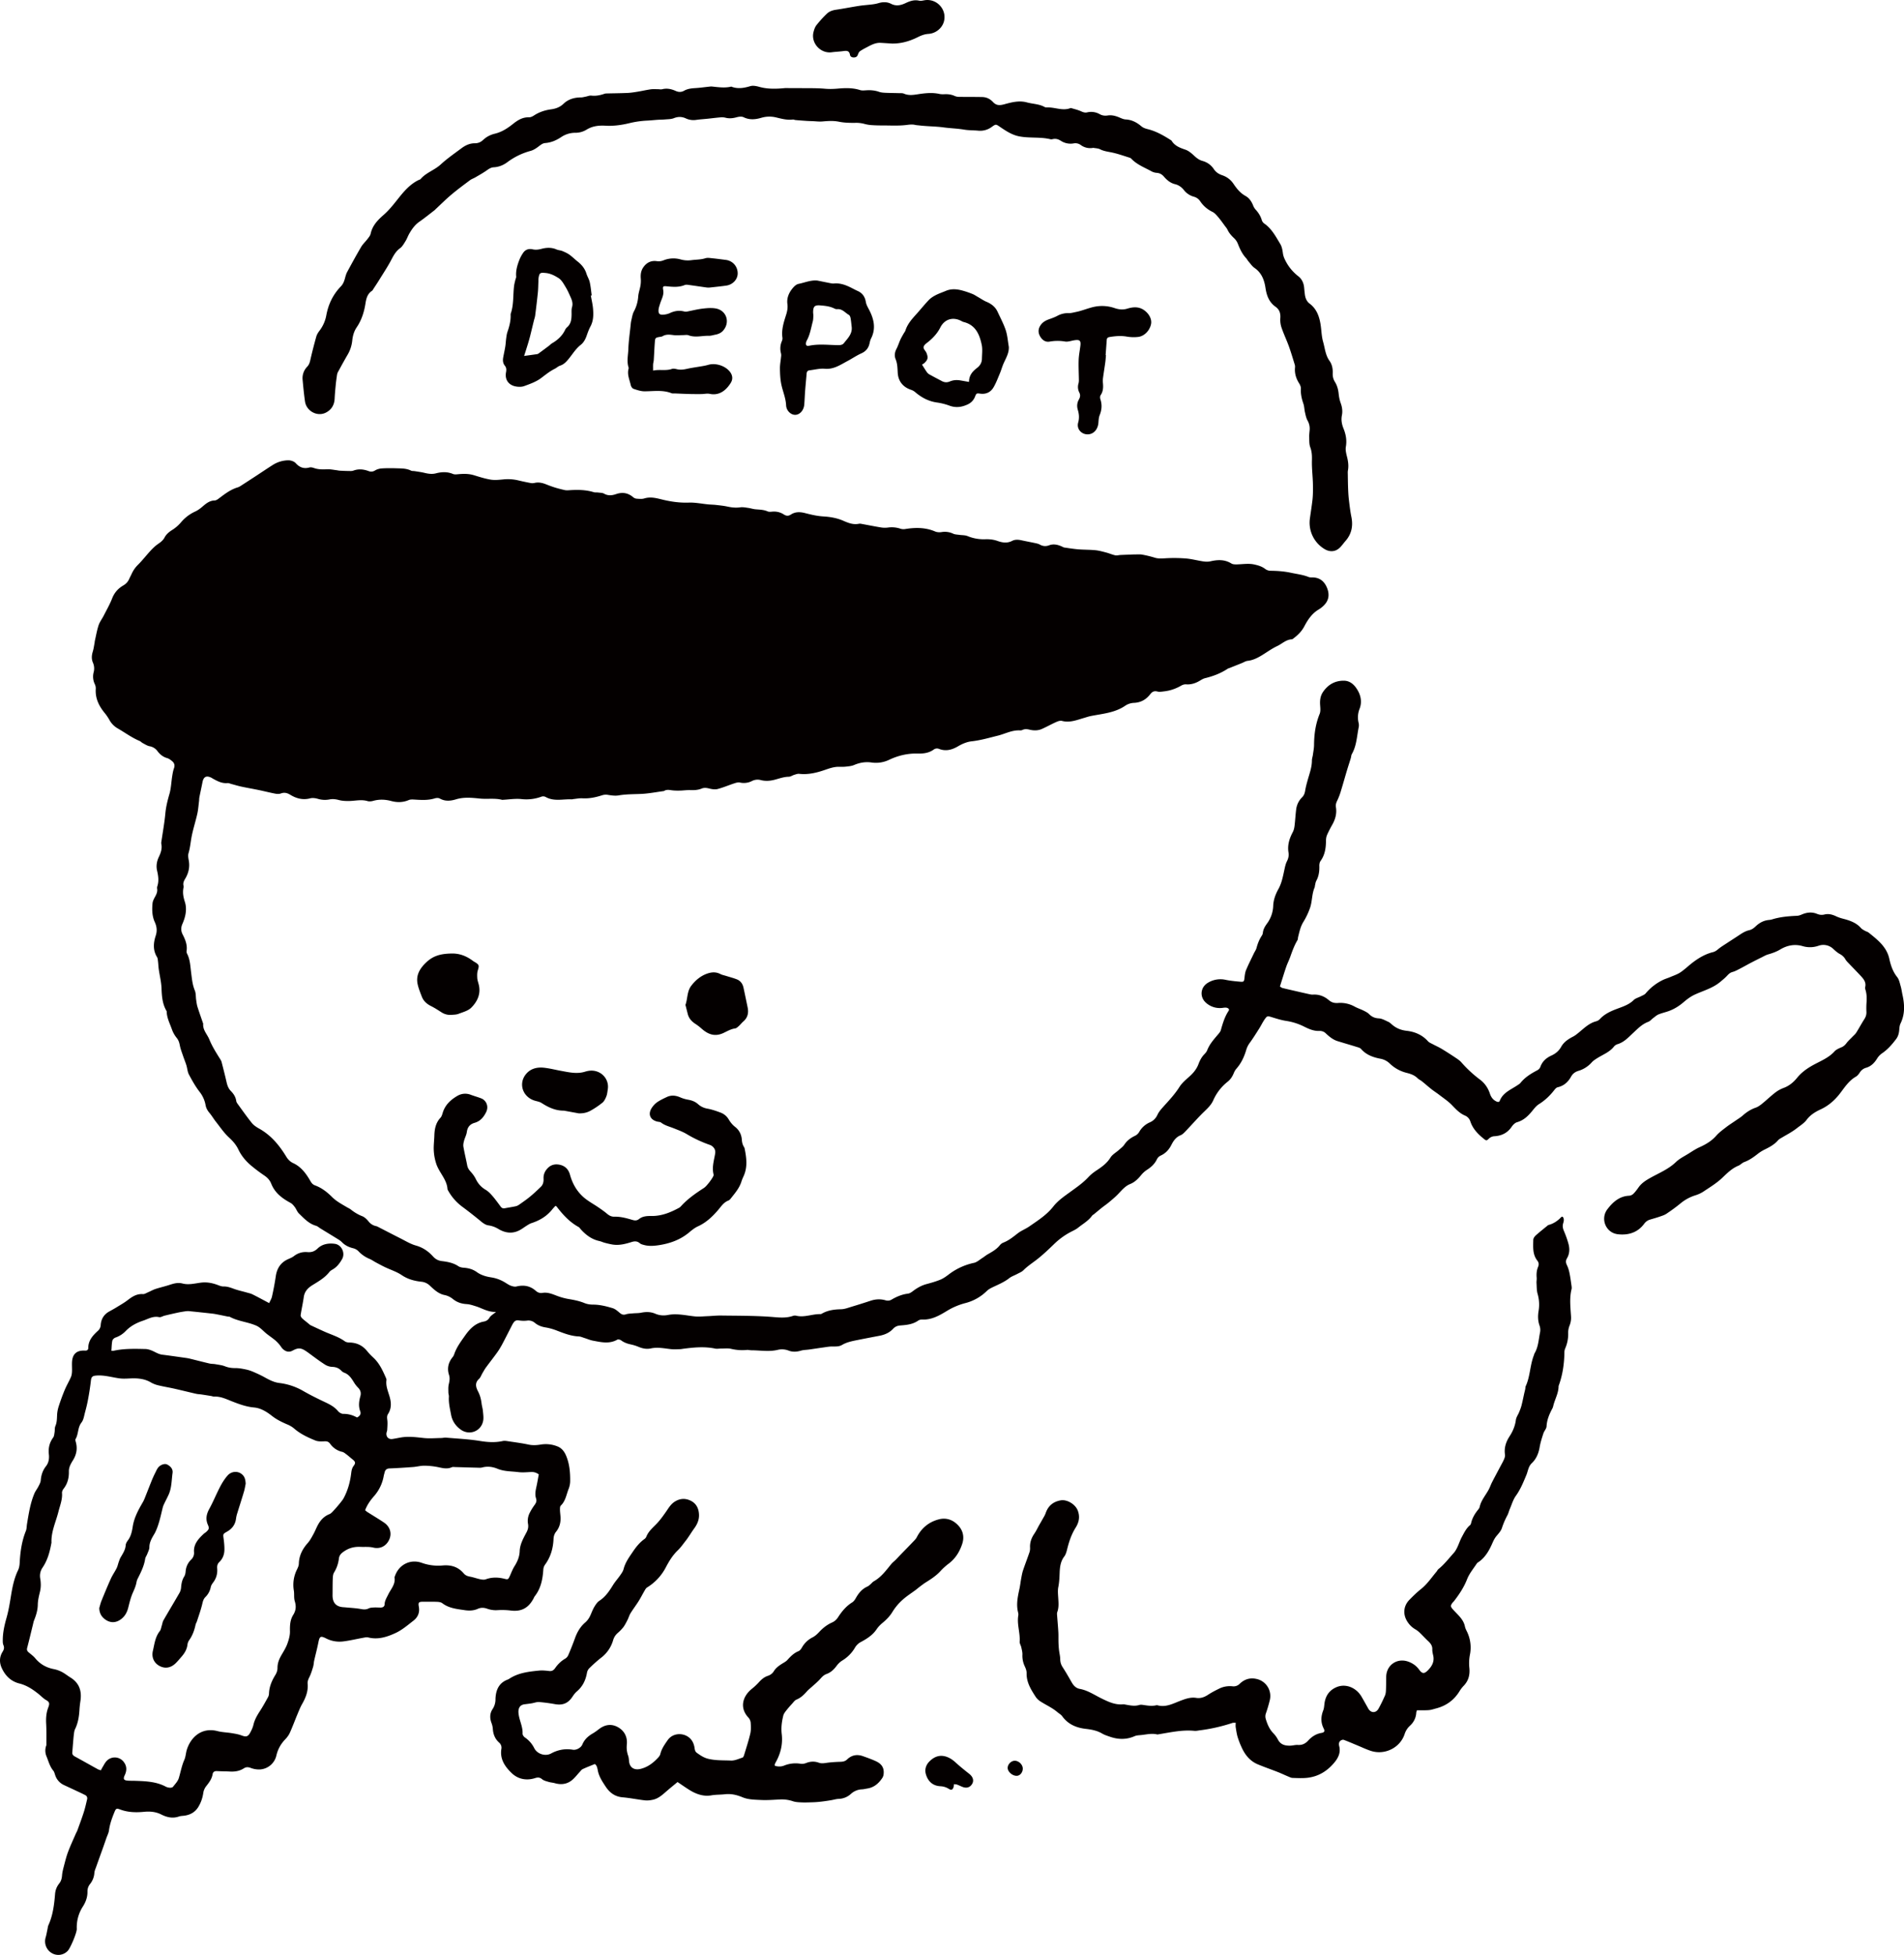 <svg id="レイヤー_1" xmlns="http://www.w3.org/2000/svg" viewBox="0 0 180 184.742"><style>.st0{fill:#040000}</style><path class="st0" d="M46.895 123.978c-.737.039-1.292-.339-1.906-.53-.287-.089-.581-.19-.877-.208-.491-.028-.922-.173-1.298-.48a1.82 1.82 0 0 0-.808-.38c-.554-.116-.965-.504-1.359-.876a1.346 1.346 0 0 0-.836-.38c-.647-.074-1.26-.234-1.828-.619-.48-.326-1.06-.505-1.59-.758-.299-.143-.59-.302-.882-.459-.186-.1-.359-.228-.552-.31a3.027 3.027 0 0 1-1.078-.74 1.049 1.049 0 0 0-.5-.277c-.41-.101-.767-.272-1.062-.578a1.828 1.828 0 0 0-.361-.272c-.552-.342-1.108-.678-1.662-1.017-.142-.087-.272-.214-.426-.257-.678-.193-1.129-.697-1.607-1.157-.169-.163-.247-.415-.392-.607-.114-.151-.246-.311-.407-.399-.79-.427-1.48-.941-1.824-1.817-.124-.315-.345-.558-.633-.755a15.538 15.538 0 0 1-1.27-.955c-.501-.423-.918-.919-1.205-1.522-.208-.438-.517-.793-.885-1.131-.474-.436-.842-.989-1.246-1.5-.205-.26-.371-.551-.584-.804-.191-.227-.331-.459-.383-.757a2.832 2.832 0 0 0-.575-1.265c-.385-.501-.701-1.062-.998-1.623-.138-.26-.151-.583-.24-.872-.088-.286-.205-.563-.301-.846-.115-.342-.251-.682-.319-1.034-.053-.275-.124-.504-.312-.729a2.742 2.742 0 0 1-.451-.826c-.194-.538-.468-1.057-.479-1.649a.084.084 0 0 0-.014-.043c-.392-.664-.448-1.392-.475-2.145-.022-.601-.175-1.197-.26-1.797-.036-.254-.043-.513-.075-.768-.016-.133-.024-.284-.091-.392-.404-.656-.342-1.35-.121-2.023.151-.46.098-.868-.088-1.276-.262-.575-.272-1.18-.214-1.785.022-.23.153-.456.267-.667.118-.22.207-.436.171-.691a.491.491 0 0 1 .007-.226c.172-.506.1-.995-.018-1.505-.099-.429-.03-.872.168-1.286.184-.385.328-.785.235-1.228a.669.669 0 0 1 .007-.227c.127-.883.291-1.763.373-2.65.059-.641.213-1.246.39-1.86.153-.533.169-1.105.257-1.658.04-.254.081-.512.168-.752.104-.288.036-.51-.185-.689-.139-.113-.295-.232-.462-.279-.388-.109-.672-.346-.907-.651a1.162 1.162 0 0 0-.746-.469c-.229-.043-.442-.188-.656-.299-.106-.055-.191-.158-.3-.204-.742-.311-1.384-.795-2.077-1.191a2.06 2.06 0 0 1-.778-.807 4.604 4.604 0 0 0-.431-.632c-.547-.664-.908-1.389-.852-2.278a.893.893 0 0 0-.081-.437 1.646 1.646 0 0 1-.116-1.152 1.355 1.355 0 0 0-.066-.889c-.155-.355-.125-.703-.015-1.065.082-.272.117-.558.172-.838.009-.044.004-.092.014-.136.115-.501.199-1.013.359-1.5.106-.324.329-.608.487-.917.274-.538.577-1.066.795-1.626.211-.541.56-.935 1.041-1.216.264-.154.45-.348.57-.622.073-.167.163-.325.239-.491.146-.319.337-.595.592-.848.43-.426.8-.911 1.213-1.355.214-.23.448-.45.706-.627.244-.166.459-.338.599-.603.16-.302.408-.509.699-.694a3.65 3.65 0 0 0 .822-.699 3.81 3.81 0 0 1 1.352-1.046c.257-.116.496-.291.711-.477.338-.293.67-.565 1.151-.577.122-.003.256-.087.36-.165.569-.426 1.125-.869 1.824-1.074.114-.033.219-.103.32-.168.484-.311.966-.625 1.447-.94.515-.337 1.024-.682 1.544-1.011.445-.281.946-.43 1.463-.437.235-.003.544.097.695.263.369.407.764.56 1.296.416.135-.037.308.002.447.052.427.154.863.129 1.304.117.268-.007.538.053.806.085.104.012.206.04.31.046.268.015.537.028.806.03.164.001.342.02.489-.035.485-.182.96-.13 1.424.037a.67.67 0 0 0 .637-.06c.187-.111.425-.172.644-.186.466-.029.936-.026 1.404-.01.452.016.911.004 1.336.218.101.051.237.031.356.051.312.051.627.09.933.165.36.087.713.137 1.078.041.54-.142 1.073-.161 1.606.06.143.059.327.04.489.024.502-.048.995-.056 1.487.094.52.158 1.041.327 1.574.415.381.063.786.022 1.176-.015a4.222 4.222 0 0 1 1.4.078c.411.099.826.187 1.242.265a.931.931 0 0 0 .356-.017c.39-.087.749.002 1.108.147.279.113.563.215.851.304.288.088.581.16.874.226.116.026.241.027.361.019.806-.056 1.606-.06 2.39.181.126.039.271.014.406.032.193.027.412.018.571.109.385.22.766.166 1.14.038.603-.206 1.129-.114 1.612.299a.596.596 0 0 0 .323.138c.241.015.5.046.723-.023.653-.202 1.255.004 1.874.146.767.175 1.538.276 2.336.247.613-.022 1.232.111 1.849.17.24.023.482.023.721.051.36.041.723.077 1.077.153.405.086.799.134 1.216.072.246-.036.509.022.762.056.223.03.44.107.664.128.392.036.785.034 1.158.199.117.051.27.043.403.029.409-.043.789.04 1.13.26.23.148.428.167.669.011.421-.274.864-.261 1.352-.136.565.145 1.134.281 1.733.315.625.036 1.28.15 1.848.398.503.219.959.405 1.506.293.1-.02.212.007.316.026.594.108 1.186.229 1.782.325.206.033.424.035.631.009a2.607 2.607 0 0 1 1.211.113.937.937 0 0 0 .441.023c.958-.15 1.899-.159 2.816.233.181.077.416.09.613.057a1.848 1.848 0 0 1 1.104.156c.169.076.372.077.561.105.266.04.554.02.794.12a3.997 3.997 0 0 0 1.69.295c.4-.013.782.034 1.161.169.452.161.907.222 1.366-.016.279-.144.586-.118.891-.05.444.098.891.178 1.335.274.132.028.269.063.385.129.286.162.578.18.877.068.416-.156.805-.063 1.19.105.083.036.163.092.249.104.447.065.895.137 1.345.173.528.042 1.061.029 1.587.081.344.034.684.129 1.02.217.292.077.572.202.865.266.153.033.324-.023.487-.031.283-.015.567-.024.85-.035.18-.007.36-.017.54-.017.226 0 .457-.023.676.018.4.074.798.169 1.187.289.346.106.681.071 1.031.053a14.248 14.248 0 0 1 1.905.021c.554.047 1.098.197 1.65.278.22.032.458.038.673-.011.687-.156 1.343-.185 1.977.207.149.092.375.089.565.084.528-.015 1.054-.107 1.585.007.376.081.736.186 1.044.423a.86.86 0 0 0 .547.174c.636.009 1.264.054 1.894.191.561.121 1.132.181 1.672.4.134.054.3.029.451.039.676.043 1.078.441 1.305 1.038.217.569.155 1.109-.278 1.564a2.492 2.492 0 0 1-.529.426c-.641.379-1.032.969-1.365 1.602-.254.484-.632.843-1.06 1.162-.036.027-.08.057-.122.058-.547.023-.914.418-1.366.631-.526.247-.976.581-1.461.876-.411.25-.846.47-1.346.525-.188.021-.365.14-.547.213l-1.136.453c-.07.028-.148.045-.21.086-.654.431-1.371.701-2.129.886-.172.042-.334.142-.489.235-.4.241-.828.383-1.296.349-.23-.017-.397.074-.587.184a4.262 4.262 0 0 1-.828.343 4.07 4.07 0 0 1-.713.14c-.193.024-.403.06-.584.012-.298-.08-.498.007-.673.235-.4.521-.906.816-1.587.836a1.6 1.6 0 0 0-.806.279c-.983.666-2.13.745-3.24.965-.22.044-.434.12-.65.182-.679.196-1.341.474-2.081.278-.164-.044-.383.035-.553.111-.455.204-.891.452-1.347.653-.372.164-.771.159-1.163.064-.227-.055-.445-.077-.666.025a.473.473 0 0 1-.221.046c-.755-.051-1.408.321-2.109.495-.821.203-1.632.443-2.482.536-.435.048-.881.235-1.263.46-.586.346-1.165.506-1.814.255a.518.518 0 0 0-.515.073c-.459.323-.967.382-1.515.368-.933-.024-1.825.185-2.674.585a2.88 2.88 0 0 1-1.682.26c-.562-.082-1.111.009-1.644.237-.242.104-.524.125-.792.155-.225.026-.454.012-.681.014-.447.003-.854.145-1.274.291-.786.272-1.594.47-2.446.373-.153-.017-.319.051-.474.098-.173.052-.339.176-.509.178-.465.007-.889.167-1.327.282-.43.113-.865.148-1.305.037a1.171 1.171 0 0 0-.841.082 1.68 1.68 0 0 1-1.149.146c-.162-.035-.356.022-.522.076-.531.174-1.047.398-1.586.538-.247.064-.542.015-.798-.05-.247-.062-.474-.089-.709.007-.345.142-.702.159-1.072.146-.331-.012-.664.041-.996.046-.27.004-.545.003-.811-.038-.232-.036-.45-.062-.66.063-.013.008-.027.018-.041.02-.712.094-1.422.236-2.137.269-.709.032-1.417.017-2.123.139-.317.055-.661.007-.985-.043a1.165 1.165 0 0 0-.571.027c-.607.196-1.225.33-1.874.291-.296-.018-.597.048-.895.078-.03.003-.059.023-.088.021-.83-.046-1.686.226-2.485-.22a.519.519 0 0 0-.385-.042 4.128 4.128 0 0 1-1.915.237c-.581-.061-1.178.04-1.768.069-.015.001-.031.007-.045.004-.694-.181-1.406-.051-2.109-.122-.746-.076-1.51-.156-2.255.071-.522.159-1.033.208-1.543-.075-.124-.069-.328-.058-.473-.013-.624.193-1.255.155-1.891.115-.189-.012-.402-.027-.568.044-.545.232-1.096.237-1.65.09-.571-.152-1.132-.176-1.706-.016-.17.047-.374.072-.538.023-.591-.177-1.173-.015-1.759-.009-.313.004-.638-.01-.938-.089-.303-.08-.593-.118-.896-.059a2.322 2.322 0 0 1-1.122-.061c-.225-.065-.492-.099-.713-.042-.685.178-1.296.015-1.87-.333-.292-.177-.561-.253-.897-.128-.16.059-.364.049-.538.016-.504-.096-1.001-.225-1.504-.33-.564-.117-1.131-.214-1.694-.334-.309-.066-.612-.161-.919-.241-.131-.034-.266-.103-.394-.092-.517.047-.943-.181-1.37-.416-.053-.029-.102-.067-.156-.094-.476-.23-.738-.087-.838.439-.09.475-.198.947-.291 1.421-.023.118-.015.241-.031.361-.052.403-.078.812-.167 1.206-.177.782-.436 1.547-.568 2.335-.077.461-.123.922-.259 1.375-.061.205-.019.453.022.674.116.63-.016 1.207-.341 1.745-.122.202-.21.401-.158.643a.442.442 0 0 1 .004.181c-.1.468-.022.896.128 1.36.17.527.115 1.112-.07 1.657a5.325 5.325 0 0 1-.164.425c-.149.34-.147.664.029 1.004.252.488.454.994.364 1.568a.478.478 0 0 0 .062.262c.279.558.293 1.17.371 1.77.073.569.122 1.138.348 1.683.111.269.083.594.127.893.033.222.06.448.126.66.164.52.349 1.032.525 1.548.005.014.015.029.014.043-.052.593.379.992.58 1.484.271.664.648 1.256 1.024 1.855.056.089.111.185.137.285.158.614.316 1.228.457 1.846.075.33.166.634.418.888.256.259.457.564.509.946.013.099.079.197.14.281.437.6.863 1.209 1.328 1.786.175.217.428.389.677.527 1.141.631 1.93 1.588 2.594 2.681.142.234.371.466.615.578.796.363 1.262 1.022 1.673 1.737.106.184.223.308.421.381.625.23 1.144.633 1.604 1.094.416.417.921.677 1.411.971.117.07.247.121.352.204.333.266.686.483 1.088.64.226.089.433.285.59.481.193.24.416.389.708.456.044.01.091.019.131.039.723.37 1.442.747 2.168 1.111.486.244.96.541 1.476.686.661.186 1.18.542 1.623 1.031.235.259.487.399.847.443.537.065 1.077.165 1.549.48.142.095.339.133.515.146.45.032.861.144 1.232.412.402.29.873.425 1.354.499.49.075.935.245 1.352.506.167.104.334.218.517.284.161.058.358.11.516.072.683-.166 1.294-.071 1.828.403.181.161.387.244.627.203.473-.08.889.085 1.319.251.377.146.775.261 1.174.328.511.086 1.009.184 1.493.382.244.1.527.145.793.145.648 0 1.266.155 1.873.339.248.075.466.275.673.448.18.15.34.209.577.131.21-.069.444-.07.669-.091.256-.024.519-.011.769-.062.46-.093.906-.091 1.339.095.392.168.794.197 1.204.118.855-.164 1.685.048 2.525.135.401.041.812-.006 1.218-.021.423-.016.845-.066 1.267-.06 1.528.022 3.06.011 4.584.115.758.052 1.494.175 2.232-.087a.594.594 0 0 1 .316-.005c.768.174 1.498-.171 2.253-.158a.258.258 0 0 0 .131-.033c.568-.333 1.186-.412 1.835-.426.339-.008.679-.143 1.013-.243a65.403 65.403 0 0 0 1.778-.561c.476-.157.951-.18 1.432-.036a.68.68 0 0 0 .564-.08c.475-.275.973-.487 1.529-.554.154-.019.313-.117.441-.215.401-.308.826-.557 1.32-.689.437-.117.875-.242 1.293-.411.277-.112.533-.291.773-.473a5.954 5.954 0 0 1 2.411-1.12c.293-.062.549-.305.817-.473.166-.104.316-.236.485-.333.422-.241.845-.474 1.155-.867a.808.808 0 0 1 .327-.241c.518-.201.934-.545 1.366-.88.331-.257.741-.409 1.087-.649.808-.56 1.645-1.086 2.266-1.878.434-.554 1.009-.948 1.573-1.358.609-.443 1.233-.868 1.752-1.428.233-.251.515-.466.802-.655.496-.327.955-.666 1.283-1.192.183-.293.531-.48.8-.721.178-.16.382-.307.512-.502.255-.383.595-.633 1-.829a.928.928 0 0 0 .389-.344 2.135 2.135 0 0 1 1.022-.931c.331-.144.564-.378.721-.718.117-.255.307-.484.497-.695.555-.62 1.128-1.218 1.578-1.93.229-.362.574-.662.902-.949.396-.346.722-.734.904-1.226.129-.347.298-.66.558-.927.104-.107.209-.232.261-.368.228-.596.652-1.052 1.051-1.527.095-.113.199-.238.237-.374.183-.643.369-1.282.75-1.845.022-.032.012-.086.019-.14-.183-.204-.411-.138-.633-.115a1.951 1.951 0 0 1-1.521-.47c-.63-.536-.564-1.457.141-1.891a2.263 2.263 0 0 1 1.704-.292c.458.093.928.139 1.395.179.318.027.346-.033.381-.356.028-.253.055-.518.152-.749.222-.53.484-1.044.732-1.563.085-.178.208-.344.257-.531.109-.416.265-.805.502-1.163a.573.573 0 0 0 .094-.253c.032-.332.192-.605.38-.864a2.986 2.986 0 0 0 .599-1.686c.021-.57.216-1.098.492-1.594.306-.551.422-1.159.553-1.765.063-.293.121-.599.255-.862.139-.274.193-.542.145-.831-.114-.695.084-1.316.405-1.921.095-.178.143-.392.168-.595.064-.525.088-1.056.157-1.58a1.94 1.94 0 0 1 .562-1.122c.184-.185.248-.398.289-.646.056-.341.149-.677.243-1.01.167-.596.389-1.177.39-1.811 0-.178.067-.356.092-.535.043-.314.107-.63.11-.945.008-1.009.143-1.987.53-2.931.096-.234.066-.534.046-.799-.035-.453.008-.881.266-1.264.475-.702 1.138-1.084 1.991-1.072.53.007.91.325 1.189.743.39.583.54 1.229.286 1.905a2.186 2.186 0 0 0-.095 1.336.963.963 0 0 1 .01.407c-.175.857-.198 1.753-.648 2.542-.065.113-.064.263-.103.392-.119.39-.248.777-.365 1.167-.191.638-.368 1.28-.564 1.916a5.877 5.877 0 0 1-.334.887c-.106.212-.181.413-.142.65.1.596-.049 1.139-.341 1.657-.178.316-.348.639-.494.971-.07.159-.1.347-.102.522-.005.693-.091 1.356-.515 1.942-.088.122-.121.311-.116.467.016.495-.046.964-.287 1.407-.076.14-.091.315-.131.475-.011.044-.001.095-.019.134-.277.619-.225 1.313-.438 1.94a6.838 6.838 0 0 1-.64 1.347c-.27.441-.368.924-.489 1.407-.026.103-.014.224-.065.31-.297.496-.49 1.035-.682 1.577-.111.312-.264.609-.373.921-.165.472-.308.951-.461 1.427-.046.143-.089.286-.14.45.088.053.156.119.235.139.426.107.855.202 1.284.301.412.095.824.191 1.238.281.118.026.241.054.359.046.579-.038 1.082.157 1.51.523.266.227.541.293.876.266a2.788 2.788 0 0 1 1.577.35c.265.144.559.236.829.371.189.094.387.195.534.341.261.261.539.377.919.396.3.015.595.197.884.324.122.054.227.151.329.241.407.359.853.544 1.418.609.751.086 1.464.38 2 .983.113.127.297.196.454.28.278.149.569.275.839.438.454.273.899.562 1.341.856.188.125.382.257.529.425a11.6 11.6 0 0 0 1.763 1.632c.447.336.754.784.931 1.318.109.329.295.596.622.746.126.058.258.072.312-.067.306-.781 1.056-1.05 1.674-1.47.099-.068.213-.128.285-.219.436-.548 1.018-.892 1.623-1.213a.59.59 0 0 0 .254-.296c.186-.524.559-.854 1.047-1.076.397-.181.707-.44.927-.834.251-.449.673-.726 1.127-.96.196-.101.372-.248.544-.389.502-.411.965-.878 1.624-1.052a.752.752 0 0 0 .349-.201c.478-.525 1.108-.787 1.749-1.024.527-.195 1.046-.376 1.463-.789.172-.17.45-.232.676-.351.158-.083.348-.148.455-.278a4.915 4.915 0 0 1 1.597-1.25c.227-.115.477-.184.712-.285.332-.143.687-.256.982-.456.425-.288.794-.657 1.207-.965.56-.418 1.163-.766 1.848-.936.204-.051.346-.151.501-.28.24-.202.512-.366.775-.539.429-.283.864-.557 1.291-.843.279-.186.558-.345.897-.421.207-.047.414-.193.572-.345.365-.351.777-.572 1.283-.617.09-.008.182-.021.268-.048.774-.243 1.572-.309 2.377-.344.16-.007.323-.07.473-.134.468-.197.942-.243 1.416-.047.237.098.459.118.706.057.387-.096.747.006 1.1.173.201.095.417.166.633.222.638.165 1.251.367 1.709.884.097.109.24.181.37.256.117.069.262.099.365.182.834.674 1.697 1.329 1.946 2.466.137.625.333 1.214.745 1.732.186.234.247.574.335.875.076.26.107.533.166.798.205.922.246 1.829-.183 2.712-.083.17-.105.377-.119.57-.024.326-.096.637-.293.896-.384.507-.796.988-1.332 1.352-.18.122-.346.294-.46.479-.257.415-.569.747-1.05.888a1.031 1.031 0 0 0-.601.454c-.096.15-.222.305-.373.392-.627.362-1.013.94-1.432 1.498-.506.674-1.107 1.226-1.893 1.59-.498.23-.976.518-1.329.993-.236.317-.604.538-.923.789-.189.15-.394.282-.599.409-.243.151-.497.285-.741.433-.154.093-.33.174-.444.306-.338.391-.773.626-1.224.849a3.721 3.721 0 0 0-.653.4c-.407.321-.819.621-1.314.801-.193.07-.343.256-.535.335-.615.252-1.061.697-1.534 1.149-.531.508-1.18.897-1.796 1.311a3.106 3.106 0 0 1-.784.356 4.124 4.124 0 0 0-1.382.762c-.421.344-.863.665-1.315.967-.197.132-.437.204-.665.283-.3.104-.608.186-.912.28-.224.069-.393.2-.537.394-.625.84-1.522 1.097-2.496.979-1.133-.137-1.668-1.462-.97-2.369.513-.668 1.132-1.23 2.06-1.269a.656.656 0 0 0 .394-.187c.182-.18.336-.39.484-.599.287-.408.68-.656 1.114-.9.827-.463 1.719-.819 2.424-1.499.342-.33.795-.546 1.205-.803.333-.209.663-.432 1.02-.593.598-.269 1.142-.588 1.584-1.091.266-.303.602-.547.923-.796.298-.231.62-.431.93-.646.21-.146.434-.277.625-.445.368-.325.76-.593 1.231-.755.221-.076.428-.221.612-.37.424-.343.817-.724 1.248-1.057a2.99 2.99 0 0 1 .79-.441c.531-.195.945-.541 1.287-.963.472-.582 1.071-.973 1.722-1.313.641-.335 1.309-.624 1.813-1.182.164-.181.424-.289.658-.388.207-.088.345-.219.477-.396.16-.215.368-.395.554-.591.123-.13.269-.246.363-.395.267-.421.501-.863.77-1.282.138-.215.204-.43.193-.684a7.326 7.326 0 0 1 .01-.864c.031-.412.025-.817-.098-1.215a.542.542 0 0 1-.026-.269c.104-.449-.148-.754-.418-1.044-.411-.443-.837-.872-1.253-1.311a1.495 1.495 0 0 1-.22-.288c-.125-.218-.302-.362-.524-.484-.222-.122-.417-.3-.606-.473a1.35 1.35 0 0 0-1.388-.299 2.45 2.45 0 0 1-1.512.035c-.736-.215-1.454-.076-2.094.307-.374.224-.759.362-1.169.478-.212.06-.408.179-.608.278a45.53 45.53 0 0 0-1.011.511c-.361.189-.714.392-1.076.578-.214.11-.43.229-.659.291-.222.06-.363.185-.511.347-.201.22-.437.409-.667.601-.702.584-1.578.817-2.387 1.187-.378.173-.729.431-1.046.704-.42.362-.874.653-1.39.844-.326.121-.67.195-.993.325-.175.071-.325.208-.481.324-.169.125-.312.31-.5.38-.575.214-.98.635-1.412 1.038-.451.42-.871.893-1.499 1.078a.704.704 0 0 0-.333.228c-.422.533-1.052.755-1.598 1.103-.176.112-.358.23-.496.382a2.706 2.706 0 0 1-1.248.801c-.312.092-.547.263-.701.539-.286.516-.68.881-1.275 1.015-.116.026-.227.145-.306.248-.412.531-.882.988-1.46 1.346-.249.154-.446.408-.636.642-.39.478-.811.888-1.434 1.067-.195.056-.386.245-.506.423-.389.576-.931.853-1.603.899a.83.83 0 0 0-.567.237c-.213.208-.246.19-.492-.009-.551-.444-1.028-.942-1.255-1.636a.888.888 0 0 0-.515-.547c-.502-.216-.854-.605-1.227-.99-.354-.365-.79-.651-1.196-.964-.238-.184-.495-.345-.731-.531-.308-.243-.601-.505-.907-.751-.13-.104-.293-.171-.409-.287-.29-.288-.636-.407-1.031-.508a3.495 3.495 0 0 1-1.579-.864 1.72 1.72 0 0 0-.908-.473c-.696-.132-1.343-.367-1.831-.927-.088-.101-.258-.141-.397-.185-.606-.189-1.217-.363-1.823-.552-.431-.134-.771-.419-1.094-.719a.805.805 0 0 0-.613-.242c-.55.023-1.016-.192-1.503-.435a5.627 5.627 0 0 0-1.638-.512c-.487-.075-.94-.223-1.402-.364-.353-.108-.397-.12-.615.184-.201.28-.347.597-.531.889-.282.447-.562.896-.87 1.324a2.154 2.154 0 0 0-.352.673c-.192.658-.471 1.278-.934 1.802a1.51 1.51 0 0 0-.253.423c-.129.316-.307.598-.573.808a4.602 4.602 0 0 0-1.373 1.774c-.189.422-.515.733-.847 1.053-.599.577-1.144 1.21-1.72 1.811-.155.162-.321.347-.519.429-.431.177-.669.519-.861.898-.236.465-.556.819-1.041 1.033a.75.75 0 0 0-.335.342c-.214.443-.549.748-.958 1.005a2.474 2.474 0 0 0-.558.519c-.285.342-.586.641-1.015.813-.491.198-.813.618-1.174.986-.262.267-.553.507-.84.748-.208.174-.435.326-.648.495-.248.197-.49.402-.735.603-.07.058-.159.101-.21.172-.346.48-.862.759-1.308 1.12-.22.178-.493.294-.747.428a6.74 6.74 0 0 0-1.533 1.128c-.543.523-1.092 1.048-1.689 1.504-.408.312-.835.592-1.202.961-.164.165-.406.253-.618.368-.239.129-.51.215-.72.38-.46.362-.988.584-1.509.829-.216.102-.444.215-.611.38a4.5 4.5 0 0 1-2.034 1.149 6.358 6.358 0 0 0-1.7.714c-.715.434-1.462.88-2.365.839a.658.658 0 0 0-.389.098c-.51.362-1.101.418-1.69.462-.277.021-.492.107-.678.308-.354.384-.809.575-1.314.67-.715.135-1.43.272-2.143.416-.476.096-.951.195-1.378.447-.304.179-.641.143-.975.147-.238.003-.476.047-.713.08-.479.067-.957.141-1.436.208-.252.035-.513.032-.754.103-.392.115-.773.146-1.16.002a1.735 1.735 0 0 0-1.029-.078c-.827.202-1.659.046-2.489.044-.151 0-.304-.047-.452-.032-.503.048-.992.01-1.488-.106-.302-.071-.633-.024-.95-.026-.182-.001-.371.041-.545.004-.98-.208-1.956-.119-2.933.004-.135.017-.27.047-.405.051-.286.007-.574.026-.857-.005-.63-.068-1.251-.206-1.891-.066-.394.086-.781.01-1.156-.147a4.145 4.145 0 0 0-.737-.231c-.332-.07-.637-.177-.913-.383-.092-.068-.28-.116-.364-.068-.758.431-1.535.238-2.308.094-.265-.049-.518-.163-.777-.243-.187-.058-.375-.147-.565-.156-.744-.035-1.417-.302-2.098-.565-.336-.13-.69-.23-1.045-.288-.373-.06-.707-.188-.991-.421a.932.932 0 0 0-.754-.22c-.252.03-.516.02-.768-.019-.229-.035-.383.027-.502.213-.033.051-.071.099-.099.153-.318.618-.629 1.24-.955 1.854-.149.28-.311.556-.496.813-.343.479-.711.94-1.06 1.416-.124.17-.224.357-.332.538-.109.182-.177.407-.326.543-.425.388-.283.807-.079 1.2.187.361.278.732.326 1.126.029.239.105.472.126.711.027.313.08.642.017.943-.207.993-1.322 1.397-2.138.792-.466-.346-.779-.798-.888-1.382-.106-.566-.247-1.126-.208-1.71.009-.133-.048-.269-.049-.405-.002-.253-.022-.514.034-.757.069-.301.127-.584.028-.89-.197-.61-.077-1.166.322-1.666a.914.914 0 0 0 .159-.275c.222-.675.647-1.234 1.047-1.801.442-.625.967-1.168 1.782-1.313a.736.736 0 0 0 .504-.346c.124-.212.364-.341.63-.562z"/><path class="st0" d="M25.445 123.146c.102-.228.221-.408.264-.603a25.59 25.59 0 0 0 .361-1.918c.107-.772.472-1.329 1.194-1.644.18-.079.368-.156.52-.274.38-.296.809-.419 1.277-.38.387.032.676-.062.972-.347.438-.421 1.035-.515 1.619-.436.646.087 1.012.875.688 1.446-.216.38-.479.737-.874.967-.117.068-.243.141-.324.244-.43.554-1.027.891-1.606 1.249-.435.269-.745.6-.819 1.133-.08.567-.208 1.127-.294 1.693-.014.092.058.227.133.298.196.187.416.35.626.522.059.048.112.107.179.139.423.2.847.397 1.273.589.661.298 1.367.498 1.966.932.111.081.28.112.422.115.698.01 1.26.275 1.698.823.179.224.386.428.596.624.57.534.877 1.227 1.182 1.922.024.054.046.12.038.176-.084.58.167 1.095.313 1.63.151.549.157 1.08-.164 1.578-.116.179-.095.358-.07.563.038.308.007.626-.009.94-.006.119-.071.235-.075.353-.01.352.236.56.585.505.254-.04.506-.092.76-.137.727-.128 1.446-.033 2.172.046.551.06 1.114.008 1.671 0 .15-.002.302-.046.45-.034 1.071.093 2.149.142 3.207.314.732.119 1.435.165 2.158.006.171-.038.363-.001.542.026.627.094 1.258.174 1.878.307.411.089.797.062 1.206-.005a2.947 2.947 0 0 1 1.518.172c.409.154.656.462.827.857.333.77.403 1.582.398 2.403a2.1 2.1 0 0 1-.143.756c-.217.542-.29 1.152-.746 1.589-.077.074-.077.25-.076.379.002.227.037.453.051.679.033.519-.087.996-.416 1.406-.169.211-.233.442-.245.712-.041.879-.278 1.696-.811 2.416a.91.91 0 0 0-.153.456c-.061.907-.228 1.775-.809 2.514-.055.07-.086.16-.129.24-.467.863-1.122 1.225-2.09 1.118a6.905 6.905 0 0 0-1.31-.041 2.432 2.432 0 0 1-.977-.14c-.313-.11-.598-.112-.879.014-.408.183-.829.187-1.251.124-.732-.109-1.479-.177-2.104-.654-.121-.092-.311-.123-.471-.13-.438-.019-.878-.009-1.317-.011-.432-.002-.507.061-.433.462.104.556-.088 1.001-.508 1.328-.538.418-1.07.877-1.679 1.161-.804.374-1.667.659-2.596.424-.15-.038-.325.005-.485.034-.625.112-1.245.263-1.874.341a2.786 2.786 0 0 1-1.633-.287c-.518-.262-.607-.183-.718.375-.114.578-.269 1.147-.398 1.722-.043.192-.043.395-.099.582-.1.33-.2.666-.353.973-.105.211-.188.403-.167.643.061.695-.18 1.307-.517 1.899-.171.299-.3.624-.433.943-.245.587-.464 1.184-.724 1.764-.103.231-.261.45-.438.632-.422.437-.701.93-.842 1.529a1.7 1.7 0 0 1-1.598 1.328 2.241 2.241 0 0 1-.838-.15c-.238-.086-.428-.095-.641.042-.397.257-.84.328-1.307.303-.409-.022-.819-.019-1.227-.041-.236-.013-.383.071-.423.308-.077.454-.348.793-.622 1.143a1.343 1.343 0 0 0-.255.611c-.07.474-.22.913-.467 1.319-.305.502-.767.758-1.341.833-.165.021-.339.021-.493.075-.591.209-1.149.076-1.67-.188-.528-.267-1.073-.309-1.636-.254-.778.075-1.541.052-2.283-.231-.298-.113-.371-.077-.49.21-.237.573-.452 1.151-.536 1.775-.033.249-.161.485-.246.727-.099.285-.196.571-.298.856-.223.625-.45 1.249-.671 1.875-.065.184-.153.371-.166.561a1.88 1.88 0 0 1-.404 1.045 1.084 1.084 0 0 0-.249.712c.011.517-.155.978-.43 1.414a3.61 3.61 0 0 0-.58 2.115c.015.356-.598 1.81-.85 2.072a1.214 1.214 0 0 1-1.5.228 1.29 1.29 0 0 1-.594-1.487c.077-.258.118-.525.176-.789.026-.118.031-.245.08-.353.43-.941.553-1.949.635-2.962.031-.383.164-.706.394-.997.178-.225.244-.471.266-.755.022-.296.098-.591.174-.881.118-.451.229-.908.393-1.344.217-.579.48-1.14.726-1.708.048-.111.115-.215.156-.328.206-.569.419-1.135.604-1.711.128-.399.218-.811.315-1.219.043-.181-.019-.329-.196-.415-.123-.06-.244-.124-.367-.181-.534-.25-1.069-.5-1.604-.748a1.56 1.56 0 0 1-.838-.912c-.058-.156-.091-.337-.193-.459-.332-.397-.449-.886-.638-1.346a1.402 1.402 0 0 1-.07-.889c.018-.074.058-.146.058-.219-.001-.662.014-1.325-.022-1.985-.029-.524.009-1.032.194-1.519.138-.364.143-.524-.202-.715-.248-.137-.449-.359-.673-.54-.555-.449-1.135-.844-1.847-1.023-.787-.197-1.32-.711-1.66-1.438-.25-.535-.24-1.066.071-1.565.134-.215.177-.392.073-.632-.063-.145-.059-.327-.058-.492.005-.717.164-1.405.359-2.094.185-.653.297-1.329.406-2 .138-.853.296-1.694.679-2.482.102-.209.143-.462.155-.698.053-1.035.194-2.048.585-3.019.082-.205.071-.446.109-.67.163-.972.31-1.95.696-2.867.098-.233.265-.435.379-.662.093-.184.205-.379.221-.576.04-.501.187-.948.498-1.342.263-.332.312-.734.27-1.122-.065-.592.056-1.105.407-1.586.096-.131.104-.332.134-.504.033-.192 0-.406.074-.576.152-.348.146-.703.164-1.066.014-.282.075-.568.162-.837.169-.517.355-1.03.565-1.531.17-.404.396-.785.574-1.186.07-.158.097-.343.106-.518.015-.287-.011-.575 0-.862.03-.808.43-1.178 1.235-1.135.196.01.305-.072.305-.247 0-.71.425-1.179.902-1.615a.773.773 0 0 0 .273-.55c.039-.573.303-1.006.811-1.287.226-.125.452-.248.672-.383.359-.221.731-.428 1.064-.685.43-.332.858-.612 1.439-.573.162.011.336-.106.499-.175.234-.099.457-.231.698-.31.446-.145.906-.246 1.35-.394.395-.132.783-.231 1.201-.122.577.151 1.154-.005 1.715-.078.605-.079 1.14.034 1.683.245.153.059.321.118.48.114.362-.01.679.115 1.009.234.383.138.785.222 1.177.334.188.054.385.094.558.18.498.247.986.515 1.569.823zM9.533 167.301c.057-.106.102-.198.155-.285.118-.193.218-.403.366-.571a1.061 1.061 0 0 1 1.66.083c.294.397.28.809.074 1.243-.163.344-.085.474.287.503.241.019.485.009.727.018.986.035 1.971.072 2.873.552.117.062.26.093.393.1.096.005.236-.022.287-.088.204-.261.458-.52.55-.823.174-.574.273-1.167.521-1.724.133-.298.14-.65.24-.966.363-1.149 1.375-2.142 2.897-1.75.437.113.9.12 1.347.194.311.052.63.103.923.213.42.158.604.134.818-.256.13-.238.25-.492.311-.754.116-.501.372-.921.645-1.343.262-.407.495-.833.729-1.257a.797.797 0 0 0 .094-.344c.023-.659.275-1.231.616-1.782.113-.182.189-.421.187-.633-.003-.463.159-.854.385-1.24.198-.339.412-.678.544-1.044.137-.379.26-.791.25-1.186-.013-.547.015-1.082.301-1.536.276-.438.298-.836.153-1.314-.095-.311-.033-.665-.086-.993a3.23 3.23 0 0 1 .293-1.989c.085-.174.174-.368.179-.555.021-.771.343-1.393.845-1.958.217-.245.374-.548.534-.837.154-.277.266-.577.417-.857.251-.466.593-.836 1.103-1.036.131-.052.242-.174.343-.282.206-.22.405-.448.595-.682.151-.186.311-.372.421-.582.378-.718.589-1.489.688-2.294.031-.253.066-.498.236-.721.206-.27.159-.4-.105-.608-.19-.15-.368-.315-.56-.461-.131-.098-.268-.217-.42-.252a1.926 1.926 0 0 1-1.144-.771c-.147-.201-.31-.236-.545-.224-.282.014-.595.024-.848-.079-.714-.291-1.416-.615-2.01-1.135a2.48 2.48 0 0 0-.659-.389c-.503-.216-.989-.452-1.424-.793-.505-.396-1.054-.745-1.707-.803-.722-.065-1.392-.31-2.048-.566-.565-.221-1.099-.491-1.726-.464-.088.004-.177-.038-.267-.053a60.457 60.457 0 0 0-.935-.147c-.164-.024-.333-.026-.494-.063-.694-.158-1.384-.332-2.078-.488-.486-.109-.978-.187-1.462-.304a2.57 2.57 0 0 1-.718-.271c-.472-.285-.984-.382-1.517-.396-.483-.013-.974.065-1.449.003-.732-.095-1.441-.326-2.199-.269-.373.028-.485.111-.525.488a24.522 24.522 0 0 1-.274 1.783c-.073.401-.17.799-.278 1.192-.091.334-.136.72-.338.976-.372.473-.271 1.082-.561 1.565-.037.062-.003.179.021.264.175.621.076 1.187-.266 1.739-.196.316-.395.655-.386 1.053.013.595-.117 1.139-.487 1.621-.088.114-.173.278-.162.411.049.627-.193 1.192-.339 1.776-.241.963-.693 1.877-.658 2.903.002.045-.013.09-.021.135-.146.795-.36 1.563-.822 2.245-.21.31-.285.657-.219 1.039.072.419.075.838-.03 1.261-.098.394-.194.8-.201 1.203-.009.532-.162 1.012-.355 1.493-.05.125-.072.262-.105.394-.181.733-.352 1.469-.546 2.199-.053.201.016.313.154.43.208.175.436.337.607.544.465.563 1.049.893 1.763 1.03.263.051.526.147.765.271.28.146.529.352.799.518.844.519 1.094 1.284.948 2.226a9.144 9.144 0 0 0-.093.858c-.037.626-.137 1.234-.417 1.804-.064.13-.082.285-.102.432-.034.254-.054.51-.076.766-.029.331-.052.662-.08.992-.017.194.078.3.244.391.731.398 1.455.809 2.183 1.211.078.038.166.058.271.096zm24.984-24.579c.076.06.139.121.212.168.523.332 1.057.648 1.571.994.57.383.758 1.01.508 1.586-.269.619-.844.942-1.516.782-.41-.098-.81-.051-1.215-.069-.567-.025-1.053.092-1.529.411-.274.183-.466.352-.508.689-.058.47-.204.911-.459 1.322-.095.153-.114.37-.122.56-.02.482-.015.965-.019 1.448-.001.091-.005.182.001.273.037.605.351.933.95.994.09.009.182.012.272.021.482.047.969.068 1.444.154.266.048.494.07.744-.055.142-.071.321-.079.485-.088.211-.012.424.006.637.007.207.001.379-.084.386-.3.012-.354.197-.631.341-.93.25-.519.701-.963.598-1.614-.006-.04.024-.087.038-.13.374-1.089 1.464-1.643 2.553-1.247a4.612 4.612 0 0 0 1.969.241c.815-.068 1.464.144 1.987.757.158.185.354.258.589.301.325.059.639.178.963.245.169.035.369.064.522.008.597-.218 1.189-.199 1.79-.047.305.077.341.055.479-.245.145-.317.265-.65.45-.943.279-.443.472-.892.493-1.429.025-.652.348-1.217.647-1.779.134-.253.193-.504.142-.787a1.632 1.632 0 0 1 .144-1.021c.132-.27.294-.53.471-.774.143-.197.226-.372.142-.625-.118-.356-.05-.718.03-1.077.088-.395.153-.795.228-1.194-.232-.157-.451-.232-.706-.221-.407.016-.82.062-1.22.011-.658-.083-1.336-.055-1.966-.314-.476-.196-.959-.262-1.466-.125-.142.039-.302.023-.453.019-.697-.017-1.393-.039-2.09-.058-.105-.003-.225-.027-.314.013-.418.188-.821.099-1.244.007a6.919 6.919 0 0 0-1.346-.149c-.359-.005-.718.098-1.078.125-.74.056-1.481.103-2.222.133-.278.011-.417.137-.473.392-.023.104-.059.205-.078.309a3.92 3.92 0 0 1-.907 1.905c-.345.391-.659.823-.855 1.346zm-.763-8.765c.274-.144.397-.335.303-.583-.183-.483-.12-.955.011-1.429.09-.326.012-.587-.232-.824a2.659 2.659 0 0 1-.386-.505c-.235-.377-.472-.742-.923-.899a.723.723 0 0 1-.259-.182c-.234-.242-.504-.35-.848-.361a1.423 1.423 0 0 1-.689-.211c-.496-.316-.967-.672-1.441-1.021-.723-.533-.967-.669-1.633-.303-.322.177-.656.106-.942-.182-.116-.117-.196-.27-.305-.395a3.58 3.58 0 0 0-.41-.416c-.256-.21-.531-.395-.79-.6-.32-.253-.597-.595-.957-.757-.81-.365-1.734-.413-2.529-.846-.049-.027-.12-.011-.179-.023-.309-.062-.618-.128-.928-.188-.177-.035-.355-.071-.534-.091-.736-.082-1.473-.161-2.21-.234-.118-.012-.24 0-.358.017-.239.035-.478.073-.714.124-.414.089-.826.184-1.238.284-.176.043-.364.175-.519.141-.576-.126-1.026.17-1.53.338-.623.208-1.17.502-1.621.964a2.403 2.403 0 0 1-.981.63c-.121.041-.269.181-.293.298-.063.303-.063.618-.09.949.102 0 .162.011.217-.002.987-.217 1.99-.187 2.988-.165.275.006.564.114.816.238.26.129.504.263.8.299.72.09 1.438.195 2.157.296.135.019.271.038.403.07.633.155 1.264.319 1.898.468.175.041.363.029.541.061.31.056.633.089.923.203.32.126.63.17.972.167.342-.003.688.065 1.026.136.251.052.497.143.733.245.345.149.687.309 1.015.49.439.243.874.473 1.385.538a5.888 5.888 0 0 1 2.229.735c.68.393 1.388.742 2.1 1.078.458.216.889.442 1.222.841.113.136.327.267.492.264.469-.005.895.112 1.308.343zM103.357 13.971a1.5 1.5 0 0 1-1.173-.258.857.857 0 0 0-.684-.16 1.687 1.687 0 0 1-1.219-.252c-.23-.146-.464-.216-.733-.159-.074.015-.156.036-.225.019-.976-.24-1.989-.084-2.97-.275-.674-.131-1.231-.499-1.782-.872-.423-.286-.413-.308-.824-.011a1.841 1.841 0 0 1-1.287.344c-.438-.039-.884-.024-1.315-.097-.639-.108-1.289-.122-1.921-.208-.769-.105-1.539-.096-2.304-.187-.135-.016-.274-.02-.406-.051-.316-.074-.616-.014-.933.02-.689.072-1.389.033-2.085.032-.347 0-.694-.005-1.04-.029a3.407 3.407 0 0 1-.712-.111 2.951 2.951 0 0 0-.893-.107c-.513.006-1.038-.004-1.538-.106-.535-.109-1.05-.069-1.579-.024-.297.025-.601-.017-.901-.029-.181-.007-.362-.01-.543-.022-.36-.024-.72-.051-1.079-.082-.09-.008-.181-.058-.267-.048-.541.066-1.053-.075-1.569-.199a2.684 2.684 0 0 0-1.395.032c-.568.165-1.117.223-1.682-.053-.179-.087-.45-.053-.658.004-.362.1-.707.137-1.074.038a1.485 1.485 0 0 0-.494-.024c-.39.032-.779.084-1.168.124-.361.038-.725.059-1.084.11a1.694 1.694 0 0 1-.977-.138c-.38-.177-.741-.181-1.139-.023-.256.102-.559.093-.843.12-.224.021-.45.017-.674.032-.332.022-.663.06-.996.076a8.847 8.847 0 0 0-1.697.244c-.727.177-1.5.283-2.242.239-.671-.04-1.257.036-1.819.384a1.987 1.987 0 0 1-1.04.284 2.37 2.37 0 0 0-1.329.401c-.457.308-.957.525-1.517.569-.221.017-.384.136-.559.27-.247.191-.522.387-.816.469a6.475 6.475 0 0 0-2.196 1.061c-.385.29-.815.465-1.3.491-.254.013-.448.142-.652.286-.343.243-.714.448-1.077.661-.169.1-.365.162-.52.278-.595.445-1.193.887-1.761 1.365-.516.435-.995.915-1.49 1.376-.033.031-.062.068-.098.095-.478.366-.946.747-1.44 1.09-.413.287-.686.678-.932 1.095-.138.234-.225.499-.369.73-.151.243-.3.517-.522.677-.402.291-.607.685-.829 1.105-.344.653-.756 1.27-1.144 1.9-.167.271-.344.535-.519.801-.05.076-.09.172-.16.219-.438.29-.541.736-.616 1.214-.126.799-.369 1.56-.83 2.239-.253.373-.369.797-.415 1.238-.05.476-.19.915-.432 1.33-.32.549-.625 1.107-.929 1.665a.902.902 0 0 0-.086.3c-.046.312-.089.624-.119.938-.041.421-.079.843-.1 1.265-.029.6-.304 1.051-.83 1.318-.809.411-1.836-.136-1.971-1.05-.099-.673-.162-1.352-.225-2.03a1.552 1.552 0 0 1 .427-1.254c.177-.186.246-.398.301-.643.168-.738.357-1.471.561-2.199.056-.199.172-.391.3-.557a3.41 3.41 0 0 0 .653-1.481c.194-1.038.636-1.955 1.374-2.716.211-.218.309-.477.385-.758.055-.203.109-.414.207-.597.431-.798.866-1.595 1.326-2.377.16-.271.405-.49.597-.743.117-.155.26-.319.298-.499.163-.761.655-1.282 1.211-1.766.516-.448.935-.978 1.359-1.513.557-.702 1.143-1.402 1.983-1.806.054-.026.128-.035.163-.077.52-.615 1.317-.843 1.903-1.381.611-.562 1.302-1.039 1.97-1.537.369-.275.783-.472 1.258-.469.307.002.562-.104.781-.311.317-.3.692-.494 1.111-.594.652-.155 1.2-.509 1.71-.917.45-.36.908-.648 1.515-.633.154.004.329-.075.463-.163.504-.333 1.053-.512 1.651-.593.421-.058.819-.199 1.143-.512.46-.445 1.034-.609 1.666-.611.148-.001.297-.045.444-.073.178-.034.361-.119.532-.099.436.051.843-.033 1.247-.174a.569.569 0 0 1 .179-.029c.663-.016 1.327-.02 1.989-.049.316-.014.631-.064.944-.115.419-.068.833-.166 1.253-.226.222-.032.451-.013.678-.013.136 0 .28.036.407.004.453-.115.875-.023 1.283.162.271.123.534.123.786-.019.343-.194.714-.229 1.096-.252.422-.026.842-.087 1.263-.131.09-.009.183-.024.272-.015.611.059 1.221.158 1.833.007.608.241 1.195.139 1.803-.043.254-.076.577-.007.848.068.793.221 1.589.195 2.393.119.179-.017.362 0 .543.001.302 0 .604-.005.905-.001.786.011 1.575-.013 2.356.056.412.037.802.026 1.211-.01.705-.063 1.42-.087 2.116.137.165.053.359.037.537.025.428-.03.844-.006 1.255.14.181.064.385.081.58.091.439.021.88.021 1.319.035.151.005.319-.013.45.044.523.231 1.043.096 1.565.024.603-.084 1.205-.126 1.809.008.16.035.332.031.497.024.324-.013.632.03.931.165.12.054.26.083.392.085.742.011 1.484.001 2.225.018.396.009.741.182 1.007.469.312.336.62.337 1.059.218.69-.188 1.403-.383 2.145-.181.567.154 1.176.144 1.705.449.048.028.118.02.178.025.045.004.091.001.136.001.711.006 1.414.35 2.133.053.316.097.645.168.945.302.202.09.38.166.604.113a1.625 1.625 0 0 1 1.189.172c.237.13.482.162.747.121.371-.058.721.029 1.064.17.209.086.426.195.644.206.579.03 1.049.281 1.473.641.182.155.383.219.609.275.82.202 1.539.624 2.243 1.075.299.504.792.687 1.317.865.301.102.572.335.812.558.239.222.481.416.796.503.459.126.823.388 1.084.78.195.294.464.465.791.576.443.151.8.42 1.065.813.306.454.64.872 1.141 1.147.336.185.555.508.704.87a1.3 1.3 0 0 0 .222.389c.283.306.501.641.615 1.048a.639.639 0 0 0 .246.31c.694.491 1.075 1.227 1.496 1.924.15.248.205.568.245.864.043.326.173.59.331.875.293.528.674.95 1.143 1.32.332.262.498.643.536 1.071.019.212.04.423.067.634.044.343.169.656.45.866.643.481.899 1.166 1.026 1.914.096.566.093 1.157.251 1.703.173.602.214 1.252.602 1.79.246.341.322.753.305 1.17-.012.299.047.564.207.82.212.339.313.716.354 1.117.031.298.089.6.191.881.14.383.195.768.116 1.161-.087.437-.01.849.151 1.246.227.561.329 1.117.222 1.731-.054.312.041.661.12.982.103.42.155.832.075 1.26-.022.117-.012.24-.01.36.007.437.01.874.027 1.31.014.362.032.726.075 1.085.064.542.126 1.086.235 1.62.175.861.024 1.625-.565 2.291-.19.215-.35.46-.56.652-.4.365-.914.394-1.388.116a2.899 2.899 0 0 1-1.41-2.889c.079-.571.169-1.14.238-1.712.059-.495.058-.99.051-1.491-.011-.77-.117-1.535-.095-2.303.012-.429-.004-.832-.159-1.246-.107-.285-.086-.622-.097-.937-.008-.226.02-.454.04-.681a1.55 1.55 0 0 0-.204-.913c-.127-.232-.178-.509-.239-.772-.062-.264-.06-.547-.147-.801-.159-.465-.268-.926-.238-1.424.01-.165-.072-.358-.165-.504-.285-.452-.436-.93-.394-1.467a.767.767 0 0 0-.012-.271c-.182-.591-.356-1.185-.566-1.766-.216-.598-.493-1.174-.698-1.776a2.318 2.318 0 0 1-.109-.888c.032-.45-.08-.807-.452-1.071-.617-.437-.844-1.066-.952-1.788-.11-.74-.365-1.422-1.035-1.882-.23-.157-.393-.412-.581-.628-.079-.091-.132-.206-.214-.294-.371-.396-.589-.875-.785-1.373a1.447 1.447 0 0 0-.348-.512c-.259-.242-.486-.497-.635-.821-.049-.107-.132-.2-.204-.296-.216-.29-.422-.588-.655-.863-.163-.192-.339-.406-.557-.511a2.903 2.903 0 0 1-1.155-.998 1.03 1.03 0 0 0-.611-.438 1.786 1.786 0 0 1-.931-.624c-.226-.278-.489-.474-.853-.561-.423-.102-.756-.384-1.036-.709-.181-.209-.382-.329-.657-.356a1.259 1.259 0 0 1-.481-.125c-.658-.368-1.383-.631-1.924-1.189a.38.38 0 0 0-.144-.108c-.562-.174-1.119-.376-1.693-.499-.385-.082-.77-.122-1.132-.305-.19-.097-.43-.096-.647-.139zM147.73 114.983c.169.194.107.428.046.634-.079.27-.02.494.086.742.166.388.31.79.42 1.198.126.465.107.934-.148 1.365-.129.218-.11.416.002.643.112.228.186.48.238.73.08.386.131.778.187 1.168.017.119.039.248.011.361-.212.855-.104 1.715-.051 2.573.019.31-.026.595-.144.886a1.793 1.793 0 0 0-.124.706 3.38 3.38 0 0 1-.272 1.416.998.998 0 0 0-.085.348c-.011 1.082-.157 2.14-.526 3.162-.01.028-.025.058-.025.087-.004.671-.361 1.246-.508 1.878a.85.85 0 0 1-.075.214c-.287.535-.522 1.079-.554 1.705-.012.223-.223.428-.297.656-.14.431-.282.866-.357 1.311-.1.59-.319 1.109-.75 1.519-.321.305-.347.731-.501 1.1-.287.685-.558 1.364-.999 1.977-.259.36-.386.817-.566 1.233-.084.194-.129.407-.227.592a7.31 7.31 0 0 0-.519 1.205c-.087.274-.306.516-.5.744-.18.212-.294.44-.405.695-.29.666-.644 1.303-1.253 1.748-.073.054-.167.095-.214.167-.32.49-.713.954-.922 1.489-.304.779-.753 1.446-1.254 2.094-.028.036-.065.064-.094.098-.237.287-.239.396.005.666.172.192.356.373.531.562.281.303.519.63.605 1.05.03.146.094.288.162.423a3.45 3.45 0 0 1 .3 2.296 4.275 4.275 0 0 0-.041 1.217c.06.646-.084 1.198-.538 1.67a2.888 2.888 0 0 0-.387.501c-.523.859-1.275 1.398-2.243 1.645-.206.052-.41.127-.619.148-.282.029-.568.017-.853.021-.102.002-.204 0-.318 0-.025.085-.059.155-.063.227-.029.496-.24.907-.6 1.236a1.812 1.812 0 0 0-.503.793c-.44 1.313-1.891 1.988-3.157 1.59-.444-.14-.868-.346-1.301-.524-.433-.178-.862-.369-1.301-.53-.084-.031-.234.025-.312.091-.152.129-.159.314-.111.504.145.568-.061 1.054-.402 1.481-.669.837-1.524 1.388-2.603 1.511-.462.052-.934.027-1.401.012-.145-.004-.29-.081-.429-.139-.321-.133-.634-.285-.957-.412-.632-.249-1.276-.469-1.902-.731-.738-.309-1.21-.893-1.531-1.606a7.81 7.81 0 0 1-.377-.972c-.09-.302-.133-.618-.183-.93-.02-.129-.003-.263-.003-.425-.139.008-.231-.007-.308.02a16.299 16.299 0 0 1-3.099.701c-.165.022-.335.062-.497.046-1.163-.115-2.286.15-3.419.332-.03.005-.063.017-.09.01-.545-.138-1.079.022-1.617.064-.179.014-.37.028-.53.099-.781.344-1.563.32-2.35.043-.243-.085-.495-.163-.714-.293-.486-.286-1.017-.381-1.562-.444-.894-.104-1.661-.434-2.211-1.189-.119-.164-.318-.269-.477-.405-.475-.405-1.049-.653-1.567-.987a1.553 1.553 0 0 1-.459-.432c-.444-.688-.886-1.378-.864-2.254.005-.215-.083-.446-.178-.647a2.333 2.333 0 0 1-.22-1.101c.008-.233-.058-.471-.109-.703-.038-.176-.162-.35-.15-.519.06-.836-.276-1.649-.128-2.488a.674.674 0 0 0-.02-.271c-.195-.764-.033-1.504.129-2.248.07-.324.104-.656.166-.982.047-.252.09-.507.171-.749.193-.574.413-1.138.608-1.711.048-.14.063-.299.056-.447-.025-.493.136-.918.41-1.32.169-.248.297-.524.445-.787.096-.171.198-.34.292-.512.115-.21.253-.414.33-.638.235-.686.708-1.076 1.41-1.202.62-.111 1.414.379 1.633.985.208.574.11 1.085-.213 1.598-.363.577-.59 1.219-.761 1.881-.075.29-.138.612-.311.84-.357.468-.415 1.001-.437 1.54-.018.455-.037.902-.127 1.353-.064.32-.028.663-.008.995.026.455.075.908-.085 1.351a.565.565 0 0 0-.029.224c.04.558.093 1.115.125 1.673.019.331.003.664.014.997.007.238.023.476.05.712.032.283.108.564.113.847.005.285.07.524.228.765.305.468.582.955.86 1.44.174.305.41.552.752.613.753.134 1.371.563 2.033.889.66.325 1.308.639 2.071.572.089-.008.181.017.27.033.417.074.831.16 1.258.03.125-.038.274-.021.407 0 .406.063.809.121 1.217.024a.183.183 0 0 1 .09.001c.795.225 1.475-.158 2.173-.423.486-.184.964-.358 1.499-.274.409.064.768-.064 1.115-.292.34-.223.705-.412 1.071-.59.389-.19.813-.257 1.242-.214a.807.807 0 0 0 .693-.245c.445-.428.982-.59 1.592-.446a1.65 1.65 0 0 1 1.25 1.972 13.35 13.35 0 0 1-.37 1.265.83.83 0 0 0-.022.528c.151.515.352.993.74 1.385.168.17.307.379.421.591.252.473.675.574 1.151.562.241-.006.484-.084.722-.068.401.027.708-.118.968-.402.347-.38.751-.648 1.274-.736.276-.046.328-.17.201-.421-.288-.569-.266-1.131-.038-1.714.081-.206.086-.442.118-.666.101-.717.464-1.24 1.139-1.525.851-.36 1.851.026 2.368.912.214.366.418.738.626 1.108.248.443.73.455.979.007.22-.396.415-.806.599-1.22.066-.148.089-.322.096-.486.019-.423.024-.847.025-1.27.002-1.142 1.041-1.852 2.115-1.45.411.154.744.396 1.002.752.262.363.457.41.77.111.403-.385.695-.842.556-1.452-.044-.192-.092-.39-.085-.583.012-.343-.164-.565-.394-.78-.276-.258-.53-.538-.802-.8a2.048 2.048 0 0 0-.392-.302 2.199 2.199 0 0 1-.801-.79c-.405-.673-.328-1.443.223-2.006.35-.357.709-.71 1.1-1.021.591-.469.999-1.092 1.476-1.657.058-.069.093-.164.161-.219.557-.444.986-1.01 1.458-1.533.136-.151.241-.339.33-.524.156-.325.265-.674.437-.99.216-.396.409-.814.772-1.113.053-.044.085-.128.102-.2.108-.47.345-.87.643-1.241.066-.082.141-.174.162-.272.138-.644.583-1.125.876-1.685.112-.214.188-.446.298-.661.255-.497.521-.988.782-1.481.12-.228.251-.451.352-.687.058-.135.11-.297.089-.436-.096-.639.091-1.205.428-1.725.311-.479.525-.979.601-1.553.034-.258.211-.495.312-.746.084-.207.167-.416.223-.631.097-.38.173-.765.258-1.148.03-.132.066-.263.093-.396.018-.089.006-.19.043-.269.431-.931.399-1.984.776-2.929.022-.056.028-.121.058-.172.369-.617.386-1.329.527-2.005a1.202 1.202 0 0 0-.05-.617c-.163-.46-.17-.915-.093-1.388a3.648 3.648 0 0 0-.092-1.614c-.093-.326-.081-.684-.103-1.028-.01-.165.029-.333.015-.497-.031-.354-.005-.699.132-1.027.091-.217.078-.403-.071-.593-.46-.587-.394-1.286-.382-1.965.002-.142.121-.314.235-.417.37-.332.764-.639 1.148-.955a.11.11 0 0 1 .038-.024c.498-.13.905-.404 1.249-.782.015-.012.058-.002.107-.005zM73.257 166.873c.282.082.575.095.865-.019a2.896 2.896 0 0 1 1.56-.176c.169.028.368-.004.529-.068.402-.161.8-.173 1.199-.03.226.081.434.057.665.023.448-.066.903-.095 1.356-.108.253-.007.461-.038.658-.228.418-.402.925-.504 1.474-.311.414.146.829.295 1.229.476.578.263.808.659.743 1.221a.816.816 0 0 1-.106.342c-.343.525-.784.921-1.432 1.023-.165.026-.328.07-.493.079a1.64 1.64 0 0 0-1.065.435 1.79 1.79 0 0 1-1.159.467c-.224.008-.446.079-.669.117-.208.036-.417.069-.626.098-.209.029-.42.055-.63.074-.18.017-.361.027-.542.032-.331.009-.663.026-.993.012-.283-.012-.579-.019-.844-.106a3.304 3.304 0 0 0-1.206-.173c-.604.029-1.211.079-1.813.051-.586-.028-1.214-.032-1.739-.249-.575-.238-1.096-.362-1.718-.291-.411.047-.828.027-1.251.101-.728.128-1.412-.106-2.036-.488-.384-.236-.752-.498-1.16-.77-.315.262-.642.526-.961.8-.414.355-.807.749-1.362.872-.246.054-.51.088-.758.06-.706-.08-1.406-.227-2.114-.288-.718-.063-1.216-.43-1.592-.999-.317-.479-.641-.953-.752-1.541-.042-.222-.086-.483-.283-.606-.405.167-.781.309-1.143.479-.115.054-.199.18-.291.279-.195.211-.375.439-.58.639-.502.489-1.098.604-1.766.414-.188-.054-.39-.062-.578-.119-.214-.065-.455-.117-.619-.253-.219-.183-.405-.194-.661-.111-.818.265-1.612.108-2.209-.46-.623-.593-1.141-1.315-.987-2.284a.626.626 0 0 0-.214-.61c-.377-.341-.559-.779-.591-1.289a2.026 2.026 0 0 0-.128-.568c-.169-.456-.168-.902.103-1.308a1.66 1.66 0 0 0 .275-.941 2.74 2.74 0 0 1 .018-.272c.079-.734.398-1.297 1.122-1.572a.822.822 0 0 0 .162-.082c.855-.565 1.838-.675 2.819-.773.313-.031.637.004.953.04.262.03.421-.066.568-.277.253-.362.564-.67.956-.894a.733.733 0 0 0 .285-.332c.225-.53.441-1.064.635-1.606.204-.569.501-1.077.958-1.47.24-.207.396-.45.518-.731.114-.264.219-.536.367-.78.124-.204.272-.423.465-.549.58-.379.94-.926 1.293-1.496.197-.319.455-.599.669-.909.127-.184.27-.378.323-.588.156-.622.525-1.123.872-1.635.305-.452.644-.881 1.098-1.204a.504.504 0 0 0 .173-.208c.217-.561.686-.912 1.072-1.336.293-.322.548-.681.798-1.039.234-.336.436-.693.79-.928.5-.332 1.027-.369 1.554-.105.543.272.761.768.773 1.348.01.469-.175.884-.452 1.262-.179.244-.338.502-.508.752-.094.138-.186.277-.29.407-.245.308-.468.639-.75.909-.487.467-.825 1.018-1.136 1.611a4.86 4.86 0 0 1-1.779 1.907c-.105.065-.173.201-.24.315-.19.325-.358.664-.559.982-.242.385-.52.747-.759 1.133-.118.189-.175.415-.277.616-.123.241-.243.488-.403.704a3.91 3.91 0 0 1-.538.554c-.21.188-.35.404-.429.679a3.19 3.19 0 0 1-1.139 1.658c-.393.308-.763.648-1.122.996a.83.83 0 0 0-.212.43c-.123.696-.408 1.292-.959 1.757-.17.143-.304.336-.43.523-.396.59-.897.8-1.604.681a16.388 16.388 0 0 0-1.526-.204c-.231-.017-.47.082-.707.121-.224.036-.449.063-.674.091-.448.058-.61.378-.573.823.056.668.419 1.267.386 1.951-.006.119.11.286.219.36.385.264.674.593.885 1.014.279.556 1.046.798 1.592.501.653-.354 1.331-.476 2.06-.354.316.053.763-.179.892-.488.197-.474.541-.792.973-1.043.209-.121.405-.266.596-.414.575-.444 1.202-.533 1.827-.17.599.348.879.927.812 1.615-.037.376 0 .716.124 1.065.055.154.069.325.082.49.051.632.486.906 1.097.755.68-.168 1.192-.565 1.651-1.057.09-.097.182-.217.211-.341.118-.503.414-.913.697-1.32.6-.86 1.976-.707 2.404.252.043.097.075.199.102.301.061.229.025.491.259.655.331.233.639.453 1.067.557.719.174 1.439.135 2.156.166.359.015.729-.167 1.087-.281.065-.021.117-.135.142-.217.206-.681.43-1.359.593-2.051.078-.33.06-.689.037-1.032a.84.84 0 0 0-.214-.479c-.848-.901-.575-2 .333-2.725a5.72 5.72 0 0 0 .657-.617c.24-.264.502-.488.84-.603a1.01 1.01 0 0 0 .567-.43c.214-.349.539-.567.879-.774.141-.086.293-.171.402-.291.307-.34.617-.66 1.058-.839.138-.056.252-.219.332-.359a2.396 2.396 0 0 1 1.01-.951c.233-.121.439-.314.621-.509.346-.372.737-.68 1.198-.885.249-.111.424-.268.571-.493.358-.549.764-1.052 1.335-1.406.145-.09.262-.251.347-.405.266-.475.593-.877 1.107-1.102.107-.047.196-.139.288-.217.104-.088.19-.206.305-.271.706-.397 1.167-1.037 1.664-1.644.114-.139.265-.248.394-.376.149-.149.291-.306.438-.458.4-.412.803-.821 1.199-1.237.133-.14.283-.279.369-.447.448-.877 1.147-1.451 2.088-1.696.681-.177 1.3.028 1.792.529.486.495.635 1.108.425 1.766-.245.764-.656 1.426-1.32 1.916a5.708 5.708 0 0 0-.765.702c-.398.428-.878.74-1.367 1.045-.203.127-.392.276-.584.419-.121.09-.233.192-.353.282-.424.317-.88.6-1.268.956a5.078 5.078 0 0 0-.929 1.104c-.258.43-.586.762-.963 1.073-.206.17-.399.37-.548.59-.37.55-.905.894-1.466 1.195a1.405 1.405 0 0 0-.581.546 3.472 3.472 0 0 1-1.2 1.218 1.91 1.91 0 0 0-.522.484c-.26.351-.558.643-.972.792-.257.092-.422.273-.596.469-.218.246-.477.456-.72.68-.177.163-.374.308-.532.487-.284.322-.578.612-.989.78-.154.063-.27.229-.39.361-.203.223-.403.449-.589.687-.107.137-.224.289-.265.452-.144.574-.223 1.153-.151 1.754.113.946-.098 1.837-.566 2.667a1.467 1.467 0 0 0-.094.206c-.008.025.005.058.014.131zM52.511 113.954c-.104.115-.207.218-.297.332-.518.651-1.197 1.054-1.98 1.307-.154.05-.294.145-.434.231-.228.141-.441.31-.678.434-.68.359-1.351.27-1.99-.108a2.47 2.47 0 0 0-.968-.351c-.234-.03-.472-.193-.665-.35a42.084 42.084 0 0 0-1.745-1.372 4.778 4.778 0 0 1-1.446-1.67c-.048-.952-.805-1.593-1.076-2.459a4.748 4.748 0 0 1-.226-1.646c.013-.333.047-.665.057-.998.019-.621.134-1.199.581-1.678.115-.124.164-.318.217-.489.232-.744.771-1.228 1.411-1.593a1.438 1.438 0 0 1 1.236-.083c.326.12.662.215.987.339.445.17.741.727.466 1.29-.237.485-.553.867-1.092 1.02-.443.125-.674.408-.737.873-.038.279-.188.541-.261.818-.048.183-.092.386-.061.567.103.595.248 1.182.362 1.776.045.236.164.407.323.582.191.209.366.446.489.7.213.44.513.768.935 1.018.241.143.448.359.634.574.276.319.523.664.775 1.003.102.138.219.196.39.163.327-.063.658-.112.984-.179a.917.917 0 0 0 .334-.132c.36-.25.723-.499 1.061-.777.361-.297.703-.618 1.037-.944.206-.201.266-.471.253-.755a1.24 1.24 0 0 1 .232-.813c.329-.458.76-.629 1.308-.51.514.112.826.456.957.935.229.838.644 1.568 1.288 2.133.427.374.945.645 1.416.969.273.188.548.378.8.592.207.176.424.286.698.278.584-.017 1.139.139 1.691.301.233.068.426.086.635-.08.338-.27.755-.294 1.168-.288.957.015 1.806-.332 2.625-.778.09-.049.163-.135.235-.213.614-.659 1.348-1.165 2.098-1.653.147-.096.268-.238.382-.374.144-.172.279-.355.399-.545.069-.109.167-.259.14-.362-.173-.68.043-1.325.15-1.978.051-.309-.07-.533-.301-.711a.872.872 0 0 0-.243-.119 11.708 11.708 0 0 1-2.136-1.002c-.387-.231-.82-.387-1.241-.556-.406-.163-.838-.26-1.195-.539-.087-.067-.23-.06-.348-.089-.674-.165-.909-.69-.544-1.271.134-.213.315-.416.52-.559.284-.198.604-.347.919-.495.426-.2.849-.151 1.275.036.231.101.48.173.728.217.352.063.67.173.941.416.251.225.536.365.883.428.43.078.852.223 1.262.379.315.119.577.336.755.632.164.275.355.515.614.718.387.301.602.729.634 1.217.017.253.074.474.204.683a.395.395 0 0 1 .056.124c.174.863.295 1.724-.069 2.572-.078.181-.166.359-.223.547-.195.643-.63 1.133-1.032 1.644a.53.53 0 0 1-.209.172c-.451.172-.687.565-.982.907-.536.622-1.126 1.18-1.894 1.53-.299.136-.568.352-.823.566-.853.717-1.852 1.067-2.937 1.224-.454.065-.905.093-1.352-.031-.13-.036-.277-.07-.375-.154-.245-.211-.477-.219-.786-.122-.592.186-1.2.344-1.834.232a8.525 8.525 0 0 1-.704-.16c-.176-.047-.342-.129-.519-.168-.714-.156-1.262-.57-1.739-1.097-.071-.078-.13-.179-.218-.228-.856-.47-1.493-1.172-2.075-1.934-.005-.01-.022-.014-.11-.066z"/><path class="st0" d="M61.743 35.022c.635-.134 1.215.042 1.777-.158.142-.05.33-.007.489.03.321.075.625.031.942-.04.485-.108.98-.17 1.469-.257a4.7 4.7 0 0 0 .529-.116c.725-.216 1.682.103 2.103.718.217.317.232.664.03.987-.407.653-1.047 1.236-1.993 1.033-.242-.052-.509.018-.765.021a32.63 32.63 0 0 1-1.128-.006c-.452-.012-.905-.034-1.357-.053-.12-.005-.253.019-.359-.023-.833-.33-1.692-.178-2.547-.179-.35 0-.708-.121-1.046-.236-.115-.039-.229-.217-.258-.35-.114-.511-.358-1.009-.205-1.555.008-.029.015-.063.006-.09-.197-.582-.048-1.174-.028-1.757.025-.739.135-1.476.211-2.213.017-.165.03-.333.069-.493.07-.291.111-.602.249-.859.242-.452.368-.915.407-1.424.026-.341.155-.673.211-1.013.036-.219.046-.448.029-.67-.029-.375.014-.724.229-1.042.309-.456.735-.675 1.284-.598.235.033.435.002.657-.086a2.517 2.517 0 0 1 1.608-.074c.344.093.674.113 1.029.065.432-.058.868-.041 1.296-.178.204-.066.451-.019.676.003.421.041.841.1 1.261.153.655.083 1.125.62 1.121 1.279-.003.567-.467 1.065-1.091 1.151-.51.071-1.023.124-1.535.179-.105.011-.213.01-.317-.004-.552-.076-1.103-.161-1.656-.235-.132-.018-.286-.046-.401.002-.542.226-1.098.184-1.659.128-.4-.04-.444-.015-.38.367.079.471-.17.849-.295 1.264-.061.201-.14.406-.15.612-.017.334.1.453.429.434.221-.013.455-.063.654-.157.431-.203.864-.264 1.326-.152a.658.658 0 0 0 .268.016c.491-.091.976-.219 1.47-.279.416-.05.853-.09 1.26-.018 1.032.183 1.389 1.325.692 2.104-.204.228-.467.327-.755.381-.193.036-.388.104-.581.099-.643-.017-1.29.193-1.931-.05-.145-.055-.326-.016-.49-.015-.299.002-.602.04-.896.003-.367-.046-.718-.103-1.06.1-.086.051-.203.055-.307.074-.358.065-.396.089-.425.464-.045.572-.066 1.145-.103 1.717-.009.135-.053.268-.062.403-.009.176-.001.352-.001.593zM95.371 32.769c.036.66-.341 1.173-.558 1.733-.104.267-.184.544-.296.807-.189.445-.356.905-.604 1.316-.268.446-.701.649-1.244.576-.353-.048-.364-.039-.497.294a1.31 1.31 0 0 1-.668.713c-.565.272-1.143.355-1.759.122a5.735 5.735 0 0 0-1.186-.295c-.777-.113-1.428-.462-2.018-.958a1.161 1.161 0 0 0-.381-.228c-.781-.25-1.246-.812-1.291-1.624-.025-.437-.026-.864-.201-1.288-.125-.303-.087-.648.083-.968.148-.279.239-.588.37-.877.087-.191.198-.372.301-.556.059-.106.143-.202.179-.314.187-.581.569-1.027.969-1.467.417-.459.803-.946 1.23-1.395.182-.191.419-.342.655-.465.308-.16.641-.27.962-.406.499-.213 1.009-.177 1.514-.045.336.088.667.203.99.331.194.077.369.201.552.304.262.148.512.325.787.441.468.196.839.484 1.053.949.266.578.572 1.143.771 1.744.161.496.195 1.035.287 1.556zm-3.763 3.323c.002-.64.347-1.006.77-1.33.278-.212.445-.499.451-.856.006-.439.07-.893-.018-1.314-.208-.991-.585-1.889-1.719-2.164-.086-.021-.166-.073-.247-.113-.777-.389-1.555-.151-1.953.639-.26.515-.63.922-1.06 1.289-.17.146-.389.272-.486.458-.13.251.155.431.24.649.173.44.146.642-.207.967-.066.06-.151.099-.214.139.179.28.31.5.457.709a.731.731 0 0 0 .23.213c.396.22.797.43 1.198.641.242.127.49.14.745.03.331-.143.676-.155 1.027-.094l.786.137zM55.855 27.926c.072.414.174.826.209 1.244.047.574.045 1.148-.245 1.684-.149.275-.254.577-.359.873-.119.337-.281.645-.563.866-.472.37-.775.883-1.147 1.336-.228.277-.453.515-.806.629-.181.059-.329.209-.503.296-.473.234-.872.564-1.291.879-.462.346-1.041.552-1.594.754-.253.092-.574.082-.844.024-.658-.141-.998-.663-.875-1.322.045-.243.046-.437-.113-.634-.185-.228-.202-.501-.152-.779.063-.343.141-.684.196-1.028.041-.253.049-.511.084-.764.029-.208.054-.421.121-.618.174-.505.311-1.014.302-1.554-.001-.06-.007-.126.012-.181.29-.847.205-1.737.311-2.605.024-.194.078-.385.122-.577.024-.103.086-.207.077-.306-.048-.544.098-1.053.288-1.548.096-.249.226-.492.379-.711.211-.304.534-.404.886-.323.295.068.571.028.851-.046.481-.127.954-.143 1.424.064.164.072.359.072.525.14.234.096.472.202.677.347.27.191.505.432.766.638.391.307.696.668.846 1.154.084.274.249.526.312.803.093.411.128.835.187 1.254-.026.002-.055.007-.083.011zm-6.306 5.712c.462-.064.817-.111 1.172-.163a.39.39 0 0 0 .171-.052c.341-.248.679-.5 1.016-.754.097-.073.178-.169.281-.228.522-.301.95-.691 1.222-1.238a.79.79 0 0 1 .18-.261c.397-.327.439-.772.444-1.237.002-.227-.019-.466.043-.677.094-.321.016-.602-.106-.88-.152-.347-.304-.698-.5-1.02-.187-.307-.376-.665-.662-.845-.357-.224-.749-.439-1.209-.483-.539-.051-.605-.034-.692.502-.017.104-.006.211-.01.317-.015.347-.017.695-.052 1.04a92.105 92.105 0 0 1-.253 2.16c-.021.163-.082.322-.121.483-.119.483-.233.967-.355 1.45-.063.248-.133.493-.207.738-.113.369-.231.736-.362 1.148zM77.28 26.515c.413.083.826.169 1.24.249.103.02.211.037.314.027.533-.052 1.019.106 1.489.329.26.123.511.267.774.384.444.199.678.558.754 1.013.047.28.179.501.306.743.457.875.676 1.78.191 2.73-.074.145-.11.312-.146.472-.1.446-.348.742-.777.934-.45.202-.861.488-1.299.72-.676.358-1.305.808-2.153.732-.472-.043-.96.092-1.44.147-.179.021-.26.125-.275.303-.043.527-.097 1.053-.138 1.581-.035.451-.05.904-.086 1.355-.044.543-.418.961-.852.97-.404.009-.841-.38-.865-.903-.032-.696-.316-1.317-.453-1.978-.1-.485-.122-.991-.129-1.489-.005-.374.072-.748.107-1.123a.886.886 0 0 0-.007-.313 1.732 1.732 0 0 1 .08-1.157.638.638 0 0 0 .057-.31c-.113-.763.12-1.47.344-2.177.106-.336.171-.662.123-1.023-.078-.591.157-1.105.537-1.542.134-.155.322-.323.51-.36.589-.116 1.161-.38 1.794-.314zm3.24 4.407c-.034-.285-.057-.571-.108-.853-.02-.112-.075-.26-.161-.309-.357-.204-.627-.593-1.111-.544a.506.506 0 0 1-.263-.063c-.417-.207-.865-.254-1.319-.291-.527-.042-.676.081-.687.62-.002.121.025.242.02.363-.008.18-.008.367-.054.539-.165.612-.256 1.248-.573 1.811a.6.6 0 0 0-.06.171c-.05.248.042.361.285.309.839-.18 1.683-.084 2.525-.064.272.006.586.047.768-.186.345-.44.792-.849.738-1.503zM104.555 33.56c-.02.226-.032.454-.063.678-.065.478-.145.954-.209 1.432a2.193 2.193 0 0 0-.017.499c.041.416.035.812-.217 1.179-.063.092-.06.268-.021.383.173.515.133 1.004-.068 1.505-.087.218-.1.47-.118.709-.047.633-.447 1.085-.994 1.101-.618.018-1.088-.516-.92-1.11.119-.418.087-.801-.033-1.201-.1-.331-.078-.664.095-.97.128-.226.169-.432.039-.681a1.14 1.14 0 0 1-.071-.843c.027-.101.039-.209.038-.314-.007-.635-.044-1.271-.022-1.905.015-.451.11-.899.163-1.349.057-.48-.063-.592-.55-.521-.3.044-.61.168-.895.123a4.284 4.284 0 0 0-1.464.007c-.433.078-.756-.196-.942-.577-.174-.356-.114-.709.126-1.026.2-.265.478-.409.785-.516.256-.09.513-.183.752-.31a2.096 2.096 0 0 1 1.089-.262c.22.007.444-.061.664-.104.608-.118 1.181-.379 1.78-.5a3.628 3.628 0 0 1 1.882.125c.398.134.785.184 1.201.057.533-.162 1.07-.216 1.573.127.497.339.775.875.677 1.341-.126.603-.63 1.135-1.217 1.204a3.848 3.848 0 0 1-1.082-.033c-.55-.094-1.085-.048-1.625.043-.154.026-.249.1-.261.263l-.107 1.446a.114.114 0 0 1 .032 0zM84.34 4.116c-.361-.022-.722-.047-1.083-.067-.443-.024-.825.16-1.201.36-.253.135-.511.263-.747.424-.097.066-.163.202-.202.319-.063.185-.173.27-.365.278-.193.008-.356-.07-.386-.247-.069-.41-.327-.397-.639-.353-.359.05-.724.061-1.084.109-1.055.142-1.982-.862-1.729-1.896.057-.232.137-.481.281-.664.307-.39.645-.761 1.006-1.102.231-.218.54-.314.867-.361.719-.104 1.432-.249 2.151-.36.417-.064.84-.089 1.26-.142.194-.025.39-.06.577-.116.409-.123.817-.132 1.196.063.472.242.919.144 1.352-.06.421-.199.832-.348 1.31-.235.152.036.329-.015.492-.042 1.158-.195 2.139.868 1.842 2.001-.164.628-.759 1.132-1.466 1.178-.378.025-.694.152-1.025.316-.752.374-1.549.605-2.407.597zM42.636 90.111c.786-.033 1.471.236 2.088.706.06.045.128.078.193.118.386.237.393.319.252.773-.069.222-.063.476-.05.713.011.193.077.385.128.575.242.89-.1 1.635-.692 2.229-.299.301-.79.423-1.21.586-.206.08-.446.078-.672.097a1.505 1.505 0 0 1-.948-.251c-.318-.201-.634-.41-.97-.577-.397-.198-.711-.468-.872-.882-.153-.394-.316-.791-.403-1.202-.185-.872.251-1.528.851-2.082.613-.569 1.289-.78 2.305-.803zM54.716 105.215l-1.27-.232c-.045-.008-.09-.023-.134-.023-.79.007-1.465-.305-2.112-.724-.184-.119-.423-.155-.639-.219-1.115-.329-1.565-1.554-.878-2.457.422-.556 1.043-.725 1.704-.661.554.054 1.099.198 1.648.298.757.138 1.51.321 2.285.077.38-.119.77-.142 1.16.003.681.254 1.094.939.98 1.657-.036.224-.054.458-.135.666-.085.218-.196.458-.368.602a7.846 7.846 0 0 1-1.083.736c-.331.193-.7.291-1.158.277zM64.801 94.967c.214-.589.139-1.27.542-1.801.399-.525.895-.945 1.532-1.164.415-.143.825-.164 1.234.05.158.083.342.115.515.169.346.109.7.198 1.037.331.348.137.548.423.627.785.135.62.262 1.242.391 1.863.106.511.016.961-.395 1.321-.159.139-.291.31-.448.452-.099.089-.217.199-.338.216-.403.056-.737.259-1.093.426-.735.343-1.37.223-2.083-.409a4.636 4.636 0 0 0-.569-.439c-.358-.23-.628-.52-.735-.943l-.217-.857zM90.187 168.607c-.014.115-.012.189-.033.257-.088.283-.21.343-.465.182a1.606 1.606 0 0 0-.801-.243c-.698-.042-1.138-.44-1.345-1.095-.158-.5.003-.943.358-1.284.45-.434.984-.627 1.62-.391.306.113.554.285.794.503.422.384.868.745 1.317 1.098.344.271.463.629.275.945-.212.357-.556.448-.977.262-.152-.067-.303-.136-.458-.193-.07-.026-.148-.023-.285-.041zM96.691 167.132c.003.364-.261.682-.571.688-.399.008-.843-.37-.856-.729-.013-.339.306-.681.648-.695.385-.015.776.354.779.736zM23.227 140.21c-.045.212-.083.483-.16.743-.202.682-.423 1.358-.632 2.038a2.738 2.738 0 0 0-.116.485c-.064.574-.355.985-.853 1.266-.398.225-.383.228-.324.682.045.344.081.692.074 1.038-.008.436-.151.836-.476 1.146-.183.174-.227.377-.207.619.039.486-.083.928-.382 1.323-.099.13-.198.282-.227.438a1.813 1.813 0 0 1-.512.945c-.18.183-.233.397-.29.642-.127.542-.319 1.07-.489 1.602-.041.129-.119.249-.148.38-.113.524-.292 1.015-.609 1.455a.958.958 0 0 0-.155.423c-.056.442-.271.799-.555 1.123-.18.205-.351.419-.546.61-.469.46-1.009.549-1.535.271-.514-.271-.779-.807-.633-1.427.151-.643.217-1.319.656-1.87.106-.133.127-.335.183-.507.056-.172.076-.363.164-.516.497-.865 1.014-1.719 1.511-2.584.086-.149.139-.332.153-.503.028-.369.09-.716.291-1.038.084-.134.126-.31.137-.47.033-.446.207-.826.519-1.132a.856.856 0 0 0 .275-.728c-.045-.742.413-1.237.906-1.703.077-.072.174-.123.251-.194.265-.245.299-.344.153-.675-.236-.537-.132-1.012.143-1.513.37-.675.659-1.395 1.016-2.079.194-.371.423-.736.697-1.051.366-.42.979-.47 1.385-.111.255.223.312.504.335.872zM9.385 151.96c.069-.229.121-.465.211-.685.285-.699.572-1.398.883-2.085.155-.342.378-.654.546-.991.093-.187.133-.4.204-.599.05-.141.097-.287.171-.415.211-.366.453-.712.483-1.16.01-.155.107-.32.204-.45.294-.392.39-.847.462-1.312.133-.856.543-1.595.97-2.329.081-.14.141-.294.202-.446.224-.56.44-1.122.668-1.681a9.42 9.42 0 0 1 .304-.653c.08-.161.152-.333.264-.471.218-.268.619-.402.852-.28.313.164.556.424.504.794-.097.685-.077 1.394-.367 2.043-.148.329-.323.647-.473.975-.061.134-.096.282-.131.427-.177.734-.334 1.475-.665 2.162-.053.109-.12.21-.181.315-.197.341-.371.681-.374 1.1-.001.215-.123.431-.202.642-.058.155-.172.298-.196.456-.101.671-.4 1.262-.699 1.856a1.23 1.23 0 0 0-.119.342c-.06.346-.195.657-.339.978-.202.451-.321.944-.442 1.427-.119.477-.342.869-.753 1.147-.418.283-.865.308-1.289.064-.429-.248-.694-.63-.698-1.171z"/></svg>
